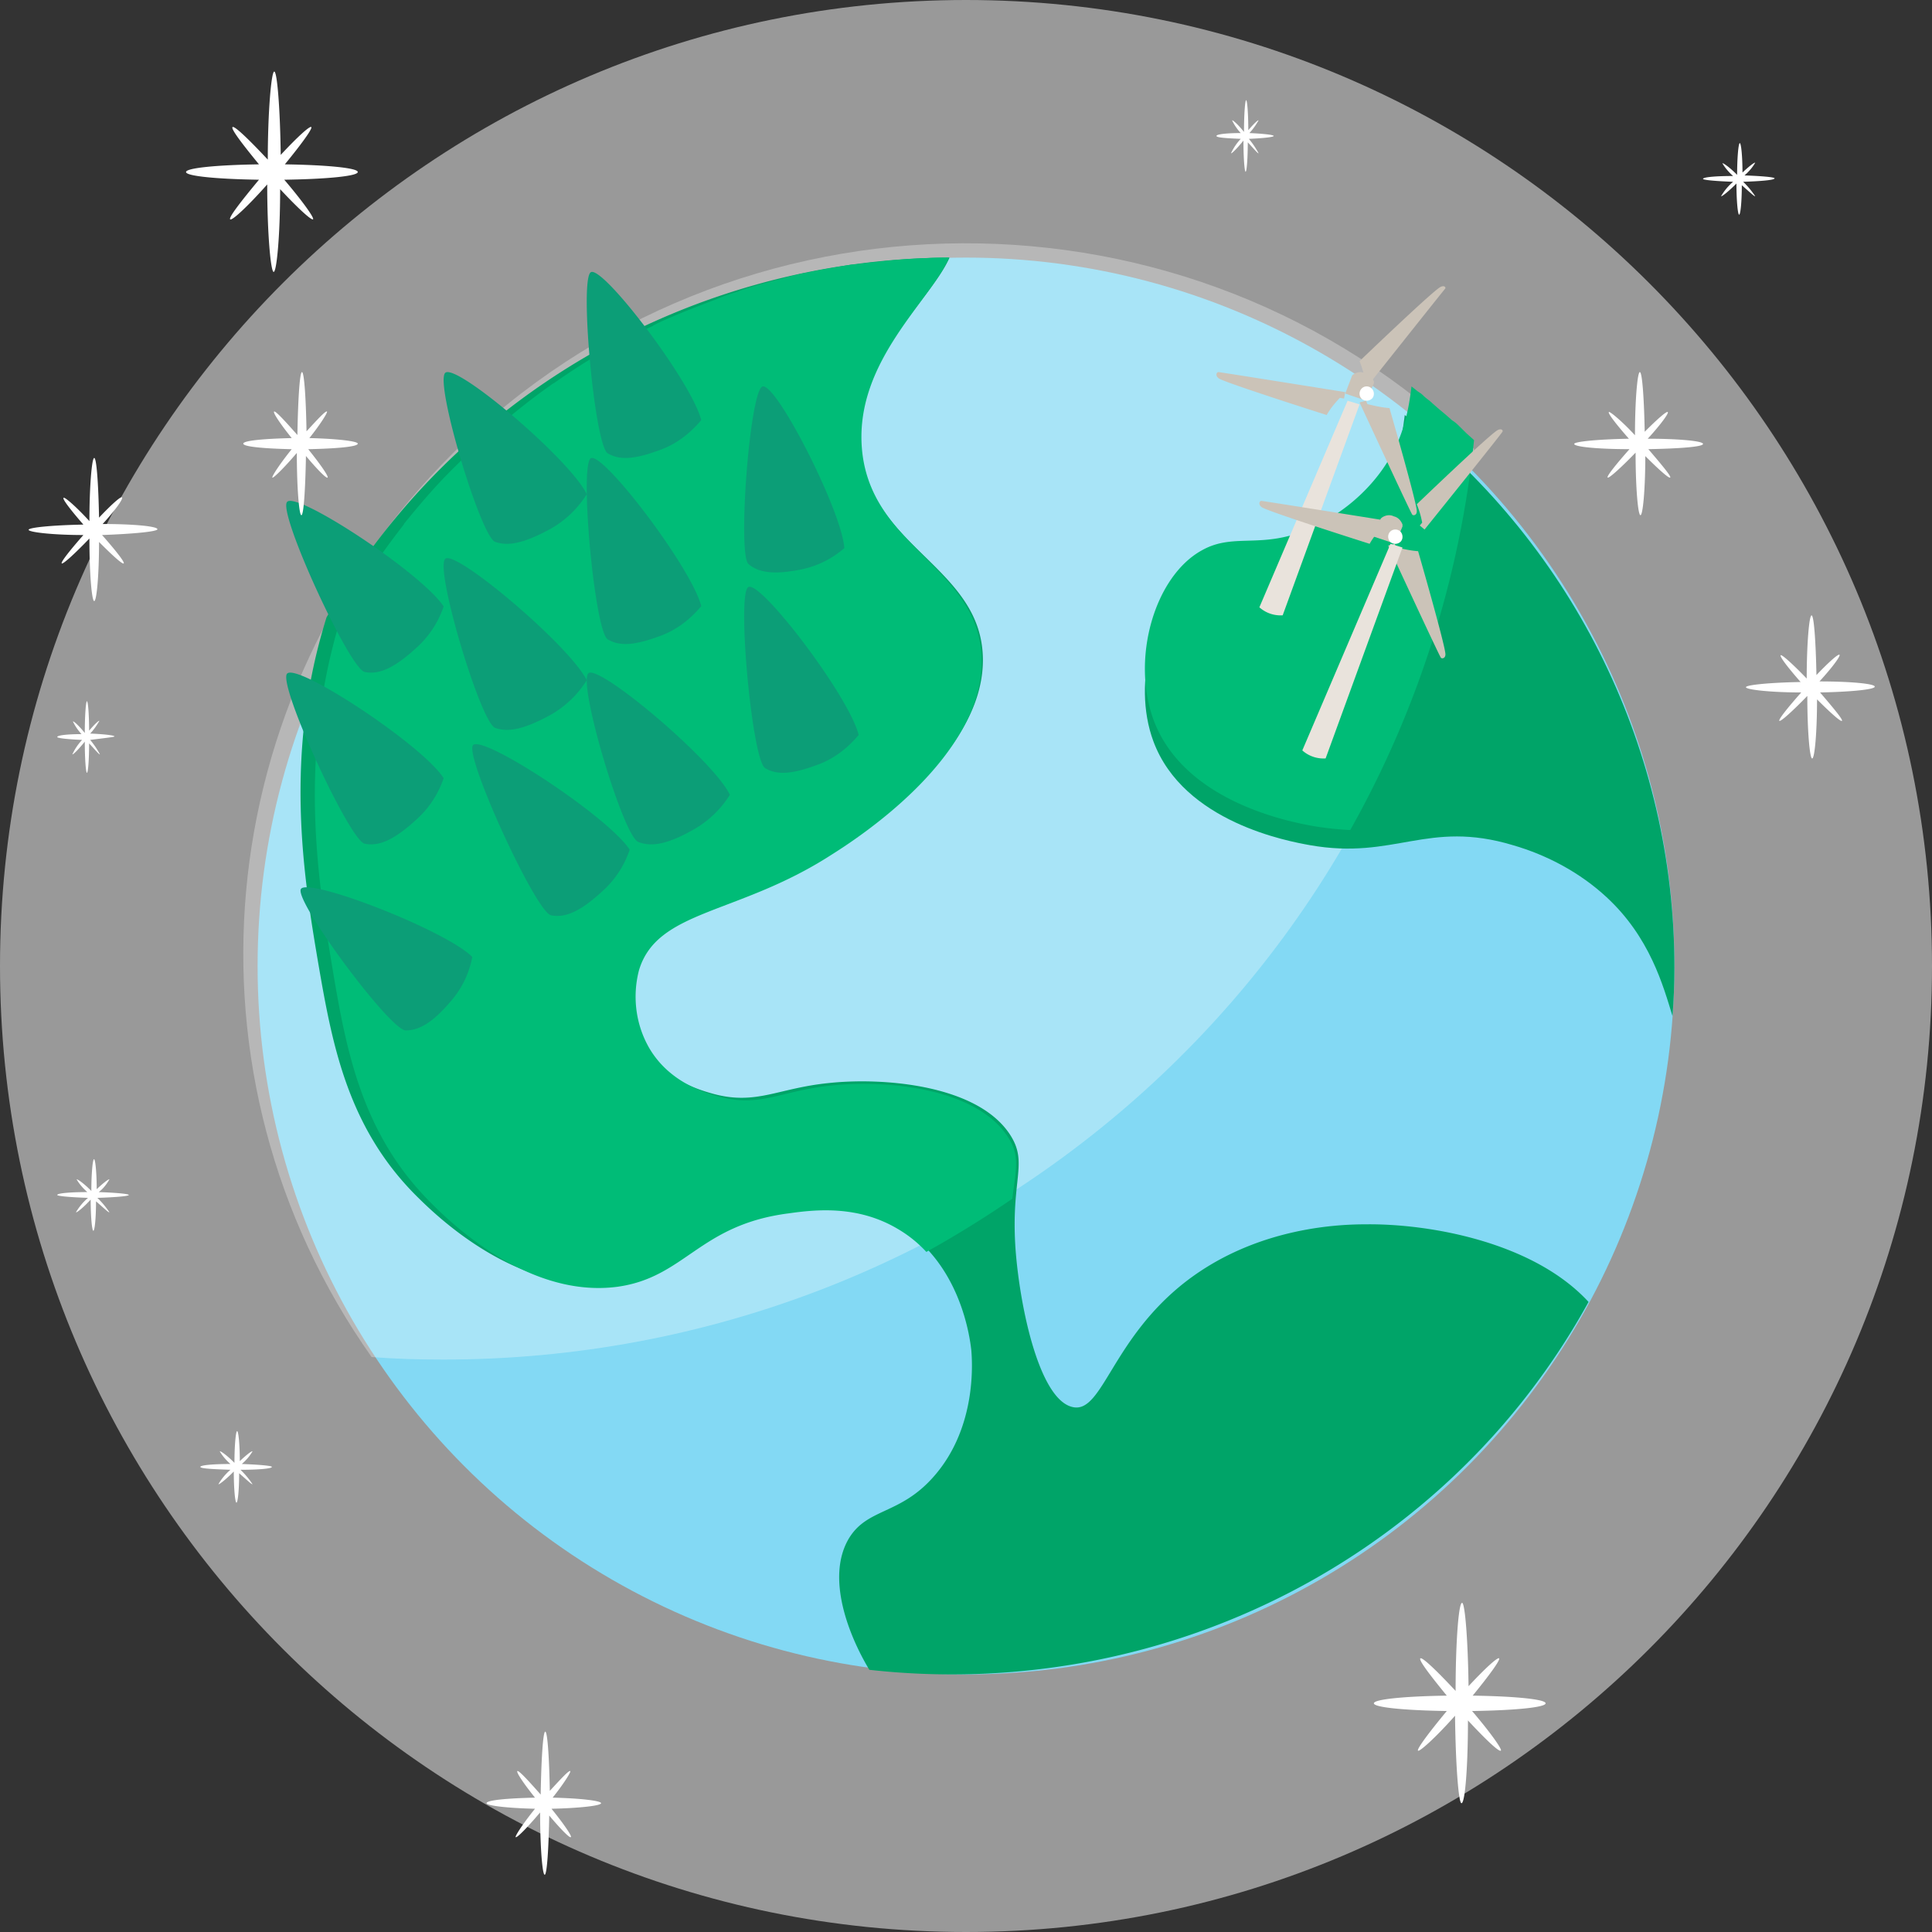 <svg width="135" height="135" viewBox="0 0 135 135" xmlns="http://www.w3.org/2000/svg">
    <rect x="0" y="0" width="135" height="135" fill="#333333" stroke="none"/>
    <g fill="none" fill-rule="evenodd">
        <path d="M0 67.5C0 30.221 30.22 0 67.5 0S135 30.221 135 67.5c0 37.279-30.22 67.5-67.5 67.5S0 104.779 0 67.5" fill="#FFF" opacity=".498"/>
        <circle fill="#83D9F4" fill-rule="nonzero" cx="67.5" cy="67.5" r="49.5"/>
        <path d="M103 31.371c-19.787-19.279-51.76-19.146-71.367.31-17.088 16.98-19.516 43.51-5.666 63.142 1.664.133 3.328.177 5.037.177C67.969 95 99.043 67.541 103 31.371z" fill="#FFF" fill-rule="nonzero" opacity=".3"/>
        <path d="M111 90.973c-3.9-4.233-11.208-5.467-15.511-5.423-1.749 0-7.621.132-12.642 4.012-5.111 3.969-5.783 9.083-7.8 8.775-2.377-.353-3.767-6.879-4.08-10.98-.359-4.938.896-6.04-.359-8.024-2.242-3.528-8.832-4.057-12.642-3.66-3.631.353-5.11 1.587-8.16.75-.94-.265-3.406-.97-4.84-3.307a7.072 7.072 0 0 1-.763-5.468c1.3-4.233 7.038-3.836 13.718-8.025 1.793-1.102 10.76-6.702 10.76-13.492 0-6.57-8.07-7.848-8.563-14.991-.404-5.953 4.886-10.098 6.231-13.14-18.066.088-34.654 9.7-43.53 25.133-3.004 9.568-1.614 18.078-.583 24.162.986 5.732 2.062 11.597 7.039 16.447 1.344 1.323 6.948 6.702 13.359 5.864 4.842-.661 5.828-4.32 12.239-5.114 1.927-.265 4.93-.574 7.8 1.102 4.483 2.601 5.11 7.98 5.2 8.774.045.618.449 5.291-2.6 8.775-2.376 2.733-4.662 2.204-5.962 4.365-1.614 2.734 0 6.79 1.434 9.171 20.577 2.293 40.437-7.848 50.255-25.706z" fill="#00A468" fill-rule="nonzero"/>
        <path d="M98.16 29c-.22 1.794-.616 4.156-2.636 6.519-1.01 1.181-2.24 2.144-3.645 2.887-3.69 1.925-5.665.482-7.993 1.794-3.25 1.794-4.831 7.438-3.294 11.594 2.108 5.687 9.486 7 10.936 7.262 5.929 1.05 8.212-1.793 14.185 0 2.416.7 4.7 1.925 6.544 3.632 3.03 2.8 3.952 6.168 4.611 8.312.088-1.138.132-2.275.132-3.412 0-15.05-6.939-29.27-18.84-38.588z" fill="#00A468" fill-rule="nonzero"/>
        <path d="M70.474 79.518c-2.192-3.538-8.638-4.068-12.364-3.67-3.552.354-4.999 1.592-7.98.752-.92-.266-3.332-.973-4.735-3.317-.965-1.637-1.228-3.627-.746-5.484 1.272-4.246 6.884-3.848 13.417-8.05 1.754-1.105 10.523-6.722 10.523-13.533 0-6.59-7.893-7.872-8.375-15.037-.394-5.97 4.78-10.127 6.095-13.179-.527 0-1.097 0-1.623.044h-.175a41.165 41.165 0 0 0-3.288.266h-.044c-.526.044-1.053.132-1.535.176h-.131c-1.053.177-2.149.354-3.157.575h-.044c-.482.089-.965.222-1.49.354l-.132.044c-1.053.266-2.061.531-3.07.885l-.087.044a13.1 13.1 0 0 0-1.403.487l-.088.044c-.964.354-1.973.752-2.937 1.15l-.088.044c-.439.177-.92.398-1.36.62l-.043.043c-.965.443-1.886.93-2.806 1.46l-.088.044c-.438.265-.877.487-1.315.752h-.044a44.6 44.6 0 0 0-2.63 1.725l-.089.044a45.922 45.922 0 0 0-3.683 2.875l-.087.088a58.489 58.489 0 0 0-3.42 3.184l-.088.089c-1.096 1.106-2.104 2.3-3.113 3.538l-.044.088a60.91 60.91 0 0 0-2.762 3.848l-.044.089c-.57.884-1.14 1.813-1.622 2.697-2.938 9.597-1.578 18.133-.57 24.236.965 5.75 2.017 11.632 6.884 16.497 1.315 1.326 6.796 6.722 13.065 5.882 4.736-.664 5.7-4.335 11.97-5.13 1.885-.266 4.823-.576 7.63 1.105a8.692 8.692 0 0 1 1.972 1.592 75.743 75.743 0 0 0 6.007-3.715c.263-2.078.526-3.007-.263-4.246zM103 30.758c-.18-.18-.405-.358-.586-.537l-.36-.358c-.18-.179-.36-.358-.586-.492l-.405-.358-.586-.492-.406-.358c-.18-.179-.405-.313-.585-.492-.18-.179-.27-.224-.406-.313L98.63 27c-.226 1.834-.631 4.25-2.704 6.665-1.036 1.208-2.298 2.192-3.74 2.953-3.784 1.968-5.811.492-8.2 1.834-3.333 1.834-4.955 7.604-3.379 11.854 2.163 5.815 9.732 7.157 11.22 7.426a22.91 22.91 0 0 0 2.522.268A70.273 70.273 0 0 0 103 30.758z" fill="#00BC77" fill-rule="nonzero"/>
        <path d="M41 34.534a7.12 7.12 0 0 1-2.484 2.393c-1.699.933-2.919 1.299-3.92.933-1.003-.365-4.227-11.075-3.487-11.806.741-.73 8.758 6.086 9.891 8.48zM31 42.374a6.79 6.79 0 0 1-1.938 2.923c-1.432 1.308-2.527 1.876-3.58 1.657-1.053-.218-6.023-10.993-5.434-11.865.548-.873 9.394 4.93 10.952 7.285zM49 29.355c-.74.885-1.645 1.601-2.714 2.023-1.767.674-2.919.843-3.823.295-.905-.548-1.974-12.053-1.192-12.643.78-.59 7.071 7.67 7.729 10.325zM51 55.539a7.124 7.124 0 0 1-2.483 2.396c-1.7.975-2.92 1.3-3.921.894-1.046-.406-4.226-11.049-3.485-11.78.697-.69 8.756 6.093 9.889 8.49zM44 59.37a6.796 6.796 0 0 1-1.931 2.926c-1.428 1.31-2.52 1.877-3.57 1.658-1.049-.218-6.003-11-5.457-11.873.588-.83 9.405 4.933 10.958 7.29zM33 66.866a6.496 6.496 0 0 1-1.424 3.008C30.36 71.318 29.397 72 28.35 72c-1.09 0-7.75-8.985-7.331-9.867.419-.883 10.096 2.848 11.981 4.733zM60 51.356c-.74.885-1.645 1.6-2.714 2.022-1.767.674-2.919.843-3.823.295-.905-.548-1.974-12.049-1.192-12.639.78-.632 7.071 7.626 7.729 10.322z" fill="#0C9E77"/>
        <path d="M41 47.532a7.122 7.122 0 0 1-2.484 2.395c-1.699.933-2.919 1.299-3.92.933-1.003-.365-4.227-11.08-3.487-11.81.698-.691 8.715 6.087 9.891 8.482zM31 54.374a6.79 6.79 0 0 1-1.938 2.923c-1.432 1.308-2.527 1.876-3.58 1.657-1.053-.218-6.023-10.993-5.434-11.865.59-.873 9.436 4.93 10.952 7.285zM49 42.355c-.74.885-1.645 1.601-2.714 2.023-1.767.674-2.919.843-3.823.295-.905-.548-1.974-12.053-1.192-12.643.78-.59 7.071 7.67 7.729 10.325zM59 38.298a6.577 6.577 0 0 1-2.97 1.482c-1.806.371-2.97.289-3.733-.37-.762-.7.08-11.94.964-12.394.883-.453 5.538 8.606 5.739 11.282z" fill="#0C9E77"/>
        <path d="m95.455 28 .09.237c.5.12 1 .238 1.546.278 0 0 1.909 6.61 1.909 7.204 0 .316-.273.316-.318.237-.091-.08-3.682-7.837-3.682-7.837l.455-.119zM95.209 26.72l.167-.201A6.536 6.536 0 0 0 95 25.235s5.055-4.854 5.64-5.175c.293-.16.418.04.335.12-.084.081-5.432 6.82-5.432 6.82l-.334-.28zM93.916 27.85l-.292-.05c-.335.35-.67.75-.92 1.2 0 0-6.94-2.2-7.525-2.55-.292-.2-.167-.45-.042-.45.126 0 8.863 1.4 8.863 1.4l-.084.45z" fill="#CBC3B8"/>
        <path d="m95 28.258-5.371 14.737A2.22 2.22 0 0 1 88 42.436L94.164 28l.836.258z" fill="#E9E3DC"/>
        <path d="M95.462 28 94 27.501l.462-1.211c0-.036.038-.072.076-.107.231-.178.577-.25.847-.107.307.071.5.285.615.57v.142L95.462 28z" fill="#CBC3B8"/>
        <path d="M95.83 27.131c.2.169.23.506.057.702a.54.54 0 0 1-.717.056.512.512 0 0 1-.057-.701.487.487 0 0 1 .717-.057z" fill="#FFF"/>
        <path d="m97.455 38 .09.237c.5.12 1 .238 1.546.278 0 0 1.909 6.61 1.909 7.204 0 .316-.273.316-.318.237-.091-.08-3.682-7.837-3.682-7.837l.455-.119zM99.209 36.72l.167-.201A6.536 6.536 0 0 0 99 35.235s5.055-4.854 5.64-5.175c.293-.16.418.04.335.12-.042.121-5.432 6.82-5.432 6.82l-.334-.28zM96.916 36.85l-.292-.05c-.335.35-.67.75-.92 1.2 0 0-6.94-2.2-7.525-2.55-.292-.2-.167-.45-.042-.45.126 0 8.863 1.4 8.863 1.4l-.084.45z" fill="#CBC3B8"/>
        <path d="m98 38.258-5.371 14.737A2.22 2.22 0 0 1 91 52.436L97.164 38l.836.258z" fill="#E9E3DC"/>
        <path d="m97.5 38-1.5-.499.462-1.211c0-.036.038-.072.076-.107.231-.178.577-.25.847-.107.307.071.5.285.615.57v.142L97.5 38z" fill="#CBC3B8"/>
        <path d="M97.83 37.121c.2.17.23.512.057.71a.535.535 0 0 1-.717.057.522.522 0 0 1-.057-.71.509.509 0 0 1 .717-.057zM119 31.02c0-.202-1.656-.364-3.863-.364.891-.972 1.486-1.782 1.4-1.862-.084-.081-.763.526-1.612 1.376-.043-2.267-.17-4.17-.34-4.17s-.34 2.024-.34 4.413c-.934-1.012-1.783-1.7-1.825-1.62-.085.081.51.85 1.4 1.863-2.164.04-3.82.202-3.82.364 0 .203 1.656.365 3.863.365-.934 1.052-1.613 1.902-1.528 1.983.085.081.934-.688 1.953-1.74 0 2.47.17 4.372.34 4.372s.339-1.822.339-4.13c.934.932 1.656 1.58 1.74 1.498.085-.08-.594-.89-1.528-1.983 2.165-.04 3.821-.162 3.821-.365zM11 36.98c0-.203-1.64-.365-3.827-.365.883-.971 1.472-1.781 1.346-1.862-.084-.08-.757.526-1.598 1.417-.042-2.267-.169-4.17-.337-4.17s-.336 2.024-.336 4.413c-.926-1.012-1.767-1.74-1.809-1.62-.084.081.505.85 1.388 1.863-2.145.04-3.827.202-3.827.364 0 .162 1.64.365 3.827.365-.925 1.052-1.598 1.902-1.514 1.983.084.081.925-.688 1.935-1.74 0 2.47.168 4.372.336 4.372s.337-1.781.337-4.13c.925.932 1.64 1.58 1.724 1.498.084-.08-.547-.89-1.514-1.983C9.36 37.304 11 37.142 11 36.98zM8 51.46c0-.081-.755-.162-1.698-.202.264-.282.453-.564.641-.887-.037-.04-.34.242-.717.685 0-1.129-.075-2.056-.15-2.056-.076 0-.151 1.008-.151 2.218-.416-.524-.793-.847-.83-.807.15.323.377.645.603.887-.981 0-1.698.081-1.698.202 0 .08.755.161 1.736.202-.264.282-.49.604-.68 1.008.038.04.416-.323.869-.887 0 1.21.075 2.177.15 2.177.076 0 .151-.887.151-2.056.416.443.717.806.755.766a5.802 5.802 0 0 0-.68-1.008C7.246 51.58 8 51.5 8 51.46zM9 83.5c0-.08-.935-.161-2.103-.202.327-.242.56-.564.748-.887-.047-.04-.42.242-.888.686 0-1.13-.093-2.097-.187-2.097-.093 0-.187 1.008-.187 2.218-.514-.524-.981-.847-1.028-.807.187.323.467.645.748.887-1.215 0-2.103.081-2.103.202 0 .08.935.161 2.15.202a3.876 3.876 0 0 0-.842 1.008c.047.04.514-.323 1.028-.887 0 1.21.094 2.177.187 2.177.094 0 .187-.887.187-2.056.514.443.888.806.935.766a5.904 5.904 0 0 0-.841-1.008C8.065 83.662 9 83.58 9 83.5zM19 102.5c0-.08-.935-.161-2.103-.202.327-.282.56-.564.748-.887-.047-.04-.42.242-.888.686 0-1.13-.093-2.097-.187-2.097-.093 0-.187 1.008-.187 2.218-.514-.524-.981-.847-1.028-.807.187.323.467.645.748.887-1.215 0-2.103.081-2.103.202 0 .121.935.161 2.103.202a3.876 3.876 0 0 0-.841 1.008c.046.04.514-.323 1.074-.887 0 1.21.094 2.177.187 2.177.094 0 .187-.887.187-2.056.514.443.888.806.935.766a5.904 5.904 0 0 0-.841-1.008c1.261 0 2.196-.081 2.196-.202zM42 126c0-.172-1.473-.345-3.383-.388.756-.948 1.274-1.767 1.234-1.853-.08-.087-.637.517-1.433 1.379-.04-2.285-.16-4.138-.318-4.138-.16 0-.28 2.026-.319 4.397-.876-.992-1.552-1.725-1.632-1.638-.08.086.438.862 1.234 1.853-1.91.043-3.383.172-3.383.388 0 .172 1.473.345 3.383.388-.836 1.034-1.393 1.896-1.353 1.983.08.086.836-.69 1.711-1.724 0 2.456.16 4.353.319 4.353s.278-1.81.318-4.138c.796.948 1.433 1.595 1.513 1.509.08-.087-.518-.949-1.354-1.983 1.99-.043 3.463-.216 3.463-.388zM25 31c0-.172-1.473-.345-3.383-.388.756-.948 1.274-1.767 1.234-1.853-.08-.087-.637.517-1.433 1.379-.04-2.285-.16-4.138-.318-4.138-.16 0-.28 2.026-.319 4.397-.876-.992-1.552-1.725-1.632-1.638-.08.086.438.862 1.234 1.853-1.91.043-3.383.172-3.383.388 0 .216 1.473.345 3.383.388-.836 1.034-1.393 1.896-1.353 1.983.04.086.836-.69 1.711-1.724 0 2.456.16 4.353.319 4.353s.278-1.81.318-4.138c.796.948 1.433 1.595 1.513 1.509.08-.087-.518-.949-1.354-1.983C23.527 31.345 25 31.216 25 31zM89 9.5c0-.08-.755-.161-1.698-.202.264-.282.453-.564.641-.887-.037-.04-.34.242-.717.686 0-1.13-.075-2.097-.15-2.097-.076 0-.151 1.008-.151 2.218-.416-.524-.793-.847-.83-.807.15.323.377.645.603.887-.981 0-1.698.081-1.698.202 0 .121.755.161 1.698.202-.264.282-.49.604-.68 1.008.039.04.416-.323.869-.887 0 1.21.075 2.177.15 2.177.076 0 .152-.887.152-2.056.415.443.717.806.754.766a5.802 5.802 0 0 0-.679-1.008C88.245 9.662 89 9.58 89 9.5zM124 12.46c0-.081-.935-.162-2.103-.202.327-.282.56-.564.748-.887-.047-.04-.42.242-.888.685 0-1.129-.093-2.056-.187-2.056-.093 0-.187 1.008-.187 2.218-.514-.524-.981-.847-1.028-.807.187.323.467.645.748.887-1.215 0-2.103.081-2.103.202 0 .08.935.161 2.103.202a3.876 3.876 0 0 0-.841 1.008c.046.04.514-.323 1.074-.887 0 1.21.094 2.177.187 2.177.094 0 .187-.887.187-2.056.514.443.888.806.935.766a5.904 5.904 0 0 0-.841-1.008c1.261-.04 2.196-.121 2.196-.242zM131 47.98c0-.203-1.656-.365-3.863-.365.891-.971 1.486-1.781 1.4-1.862-.084-.08-.763.526-1.612 1.417-.043-2.267-.17-4.17-.34-4.17s-.34 2.024-.34 4.413c-.976-1.012-1.783-1.74-1.825-1.62-.043.122.51.85 1.4 1.863-2.164.04-3.82.202-3.82.364 0 .162 1.656.365 3.863.365-.934 1.052-1.613 1.902-1.528 1.983.085.081.934-.688 1.953-1.74 0 2.47.17 4.372.34 4.372s.339-1.781.339-4.13c.934.932 1.656 1.58 1.74 1.498.085-.08-.594-.89-1.528-1.983 2.123-.04 3.821-.203 3.821-.405zM25 12.02c0-.288-2.22-.495-5.096-.536 1.15-1.404 1.932-2.478 1.85-2.602-.083-.124-.987.702-2.138 1.941C19.576 7.643 19.37 5 19.164 5c-.205 0-.452 2.808-.452 6.153-1.315-1.404-2.342-2.395-2.465-2.271-.124.124.698 1.198 1.849 2.602-2.877.041-5.096.248-5.096.537 0 .289 2.22.495 5.096.537-1.233 1.486-2.137 2.643-2.014 2.766.123.124 1.233-.908 2.59-2.436 0 3.428.246 6.112.451 6.112.206 0 .452-2.52.452-5.782 1.233 1.322 2.178 2.19 2.302 2.106.082-.123-.781-1.321-2.014-2.766C22.781 12.516 25 12.31 25 12.02zM108 119.02c0-.288-2.22-.495-5.096-.536 1.15-1.404 1.932-2.478 1.85-2.602-.083-.124-.987.702-2.138 1.941-.04-3.18-.246-5.823-.452-5.823-.246 0-.452 2.808-.452 6.153-1.315-1.404-2.342-2.395-2.465-2.271-.124.124.698 1.198 1.849 2.602-2.877.041-5.096.248-5.096.537 0 .289 2.22.495 5.096.537-1.233 1.486-2.096 2.643-2.014 2.766.082.124 1.233-.908 2.59-2.436.04 3.428.246 6.112.451 6.112.247 0 .452-2.52.452-5.782 1.233 1.322 2.178 2.23 2.302 2.106.082-.123-.781-1.321-2.014-2.766 2.918-.042 5.137-.248 5.137-.537z" fill="#FFF"/>
    </g>
</svg>
